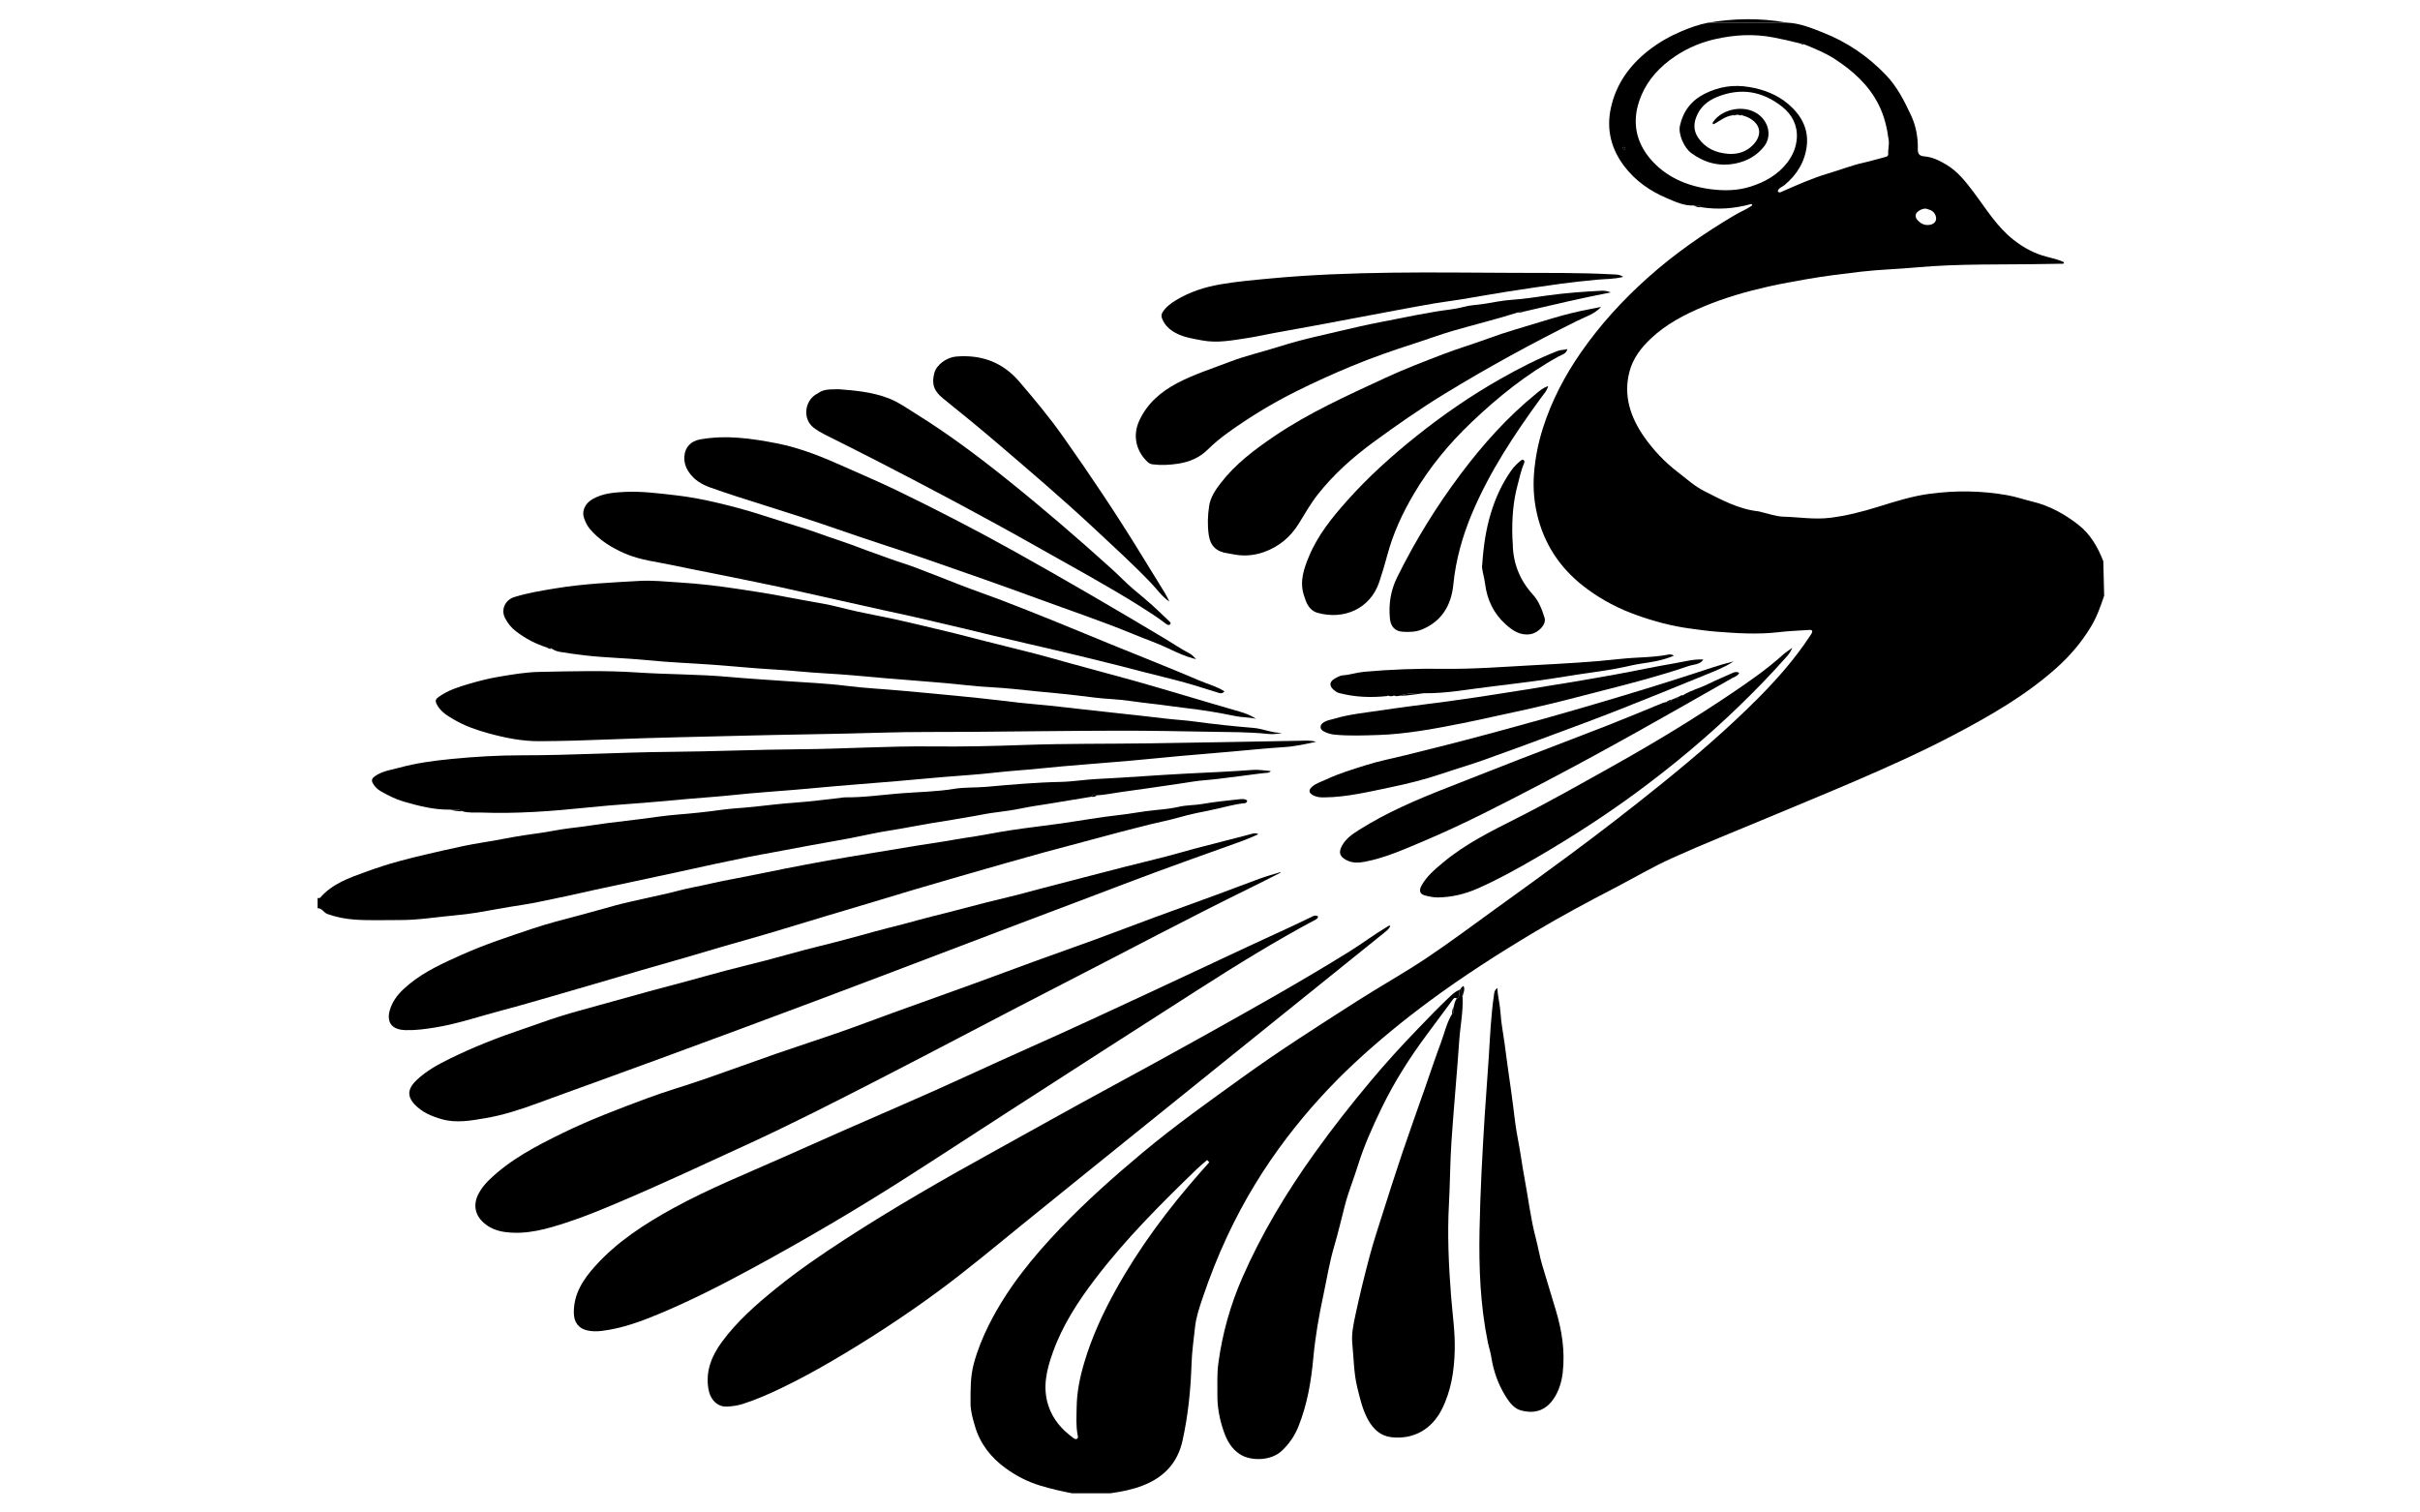 <?xml version="1.0" encoding="utf-8"?>
<!DOCTYPE svg PUBLIC "-//W3C//DTD SVG 1.1//EN" "http://www.w3.org/Graphics/SVG/1.1/DTD/svg11.dtd">
<svg version="1.1" id="Layer_1" xmlns="http://www.w3.org/2000/svg" xmlns:xlink="http://www.w3.org/1999/xlink" x="0px" y="0px"
	 viewBox="0 0 2560 1600" enable-background="new 0 0 2560 1600" xml:space="preserve">
<g>
	<path d="M1890.322,23.966c13.722,0.486,26.329,5.844,38.57,10.666c25.053,9.868,47.076,24.856,65.98,44.545
		c12.096,12.599,19.689,27.729,26.8,43c5.079,10.906,7.422,23.235,7.084,35.579
		c-0.138,5.024,1.872,7.26,6.524,7.618c8.75,0.673,16.342,4.409,23.686,8.818
		c12.288,7.377,20.866,18.507,29.254,29.663c13.014,17.309,24.211,36.023,41.643,49.719
		c9.078,7.132,18.711,12.765,29.67,16.389c7.692,2.543,15.837,3.707,23.232,7.136
		c0.945,0.438,0.658,1.851-0.382,1.872c-0.007,0-0.014,0-0.021,0
		c-5.967,0.125-11.935,0.162-17.902,0.278c-45.917,0.896-91.889-0.498-137.729,3.667
		c-19.373,1.76-38.877,2.254-58.184,4.5c-19.027,2.214-38.057,4.558-56.98,7.848
		c-13.779,2.396-27.575,4.86-41.169,7.931c-23.147,5.229-45.976,11.813-67.978,20.981
		c-20.665,8.61-40.239,18.864-56.641,34.487c-10.138,9.657-18.369,20.729-21.971,34.206
		c-6.801,25.449,0.934,48.485,15.343,69.122c9.893,14.169,21.914,26.878,35.779,37.496
		c9.022,6.91,17.639,14.804,27.645,19.873c18.228,9.233,36.414,19.232,57.347,21.545
		c1.275,0.141,2.508,0.641,3.772,0.92c7.557,1.67,15.086,4.54,22.683,4.736
		c16.498,0.424,32.764,3.274,49.593,1.202c17.362-2.136,33.968-6.438,50.416-11.521
		c17.98-5.556,35.942-11.328,54.547-13.834c27.58-3.715,55.264-3.444,82.81,1.494
		c8.938,1.602,17.464,4.599,26.227,6.701c18.197,4.367,34.077,13.186,48.602,24.506
		c12.799,9.975,20.568,23.668,26.397,38.539c0.315,12.547,0.602,23.961,0.917,36.509
		c-3.766,11.234-7.668,22.317-13.848,32.587c-9.858,16.378-21.999,30.73-36.174,43.447
		c-32.869,29.486-70.834,51.141-109.638,71.56c-33.901,17.839-68.842,33.437-103.986,48.577
		c-31.48,13.561-63.214,26.534-94.829,39.781c-32.842,13.76-65.971,26.885-98.408,41.541
		c-20.947,9.465-40.828,21.275-61.271,31.872c-28.473,14.76-56.729,29.923-84.27,46.352
		c-38.219,22.801-75.664,46.797-111.484,73.281c-27.564,20.381-54.053,42.054-79.121,65.409
		c-26.028,24.249-49.844,50.564-71.443,78.862c-24.778,32.463-45.807,67.218-63.109,104.176
		c-9.957,21.269-18.561,43.09-26.1,65.389c-3.414,10.1-6.878,20.29-7.996,30.618
		c-1.419,13.12-3.337,26.263-3.756,39.5c-0.864,27.252-3.622,54.27-9.524,80.931
		c-5.192,23.451-19.511,38.627-41.633,47.302c-11.209,4.396-22.796,6.654-34.588,8.33
		c-0.047,0.007-0.094,0.01-0.142,0.01h-40.366c-0.062,0-0.123-0.006-0.184-0.017
		c-11.143-2.068-22.111-4.688-33.016-7.925c-13.632-4.046-25.902-10.359-37.253-18.605
		c-15.697-11.402-27.188-26.163-32.527-44.941c-2.163-7.607-4.503-15.295-4.523-23.508
		c-0.034-14.296-0.262-28.589,3.533-42.498c3.881-14.222,9.412-27.797,16.055-41.016
		c19.286-38.378,46.017-71.138,75.486-101.949c27.119-28.354,56.369-54.324,86.436-79.499
		c34.225-28.657,70.566-54.419,106.712-80.484c39.283-28.327,80.139-54.294,120.907-80.377
		c23.983-15.344,48.934-29.206,72.611-44.992c25.187-16.793,49.438-34.997,73.999-52.723
		c26.051-18.802,52.127-37.576,77.936-56.707c32.904-24.39,65.329-49.397,97.187-75.162
		c35.322-28.566,69.786-58.07,101.844-90.259c20.328-20.411,39.358-42.016,55.245-66.188
		c0.57-0.867,1.184-1.709,1.693-2.611c1.409-2.494,0.919-4.049-2.211-3.841
		c-10.869,0.721-21.782,1.103-32.588,2.373c-22.055,2.593-44.028,1.167-66.013-0.542
		c-9.304-0.723-18.541-2.069-27.797-3.31c-19.334-2.592-37.989-7.616-56.266-14.125
		c-18.598-6.623-36-15.645-51.99-27.328c-25.73-18.8-43.539-42.986-52.095-74.008
		c-4.418-16.017-5.876-32.343-4.625-48.539c1.25-16.169,4.419-32.255,9.391-47.928
		c9.167-28.896,23.113-55.46,40.238-80.138c20.284-29.231,44.202-55.388,70.856-79.201
		c28.389-25.362,59.362-46.834,91.992-66.152c5.809-3.439,12.157-5.947,17.852-9.85
		c0.901-0.618,0.235-2.034-0.817-1.742c-17.288,4.787-34.743,6.147-52.507,3.337
		c-0.281-0.044-0.521-0.217-0.682-0.451c-1.877-2.727-4.793-1.039-7.237-1.369
		c-10.462,0.477-19.837-4.033-28.892-7.899c-17.239-7.362-32.565-17.877-44.283-33.096
		c-14.278-18.546-19.539-39.317-14.65-62.008c5.433-25.215,19.581-45.13,39.858-61.009
		c10.891-8.529,22.752-15.212,35.375-20.541c8.741-3.69,17.745-6.824,27.116-8.718 M1842.95,121.8
		c-1.163-1.347-2.357-1.453-3.579-0.375c-1.137-0.001-1.856-0.002-2.992-0.003c-1.191-1.037-2.358-0.983-3.499,0.3
		c-0.16,0.18-0.375,0.304-0.613,0.337c-7.311,0.996-12.889,5.864-19.097,9.165
		c-0.564,0.3-1.296-0.021-1.407-0.65c-0.148-0.84,0.327-1.401,0.766-2.011
		c9.752-13.563,32.161-17.72,46.151-8.544c12.474,8.182,16.071,24.075,7.343,35.072
		c-7.649,9.638-18.109,15.434-30.076,17.857c-17.204,3.483-32.794-0.662-46.906-11.079
		c-7.651-5.647-13.866-20.035-11.941-28.841c3.364-15.393,12.083-26.718,26.11-33.794
		c14.98-7.556,30.536-10.012,47.405-7.146c15.521,2.638,29.443,8.056,41.299,18.173
		c13.275,11.328,21.365,25.778,19.428,43.561c-1.857,17.047-10.385,31.092-23.785,42.111
		c-2.295,1.887-5.845,2.7-6.856,5.981c-0.124,0.404,0.016,0.86,0.367,1.095
		c1.027,0.687,2.115,0.526,3.143,0.072c16.474-7.264,32.9-14.638,50.228-19.742
		c12.314-3.627,24.266-8.412,36.85-11.204c7.557-1.677,14.976-3.968,22.483-5.884
		c1.879-0.48,3.764-0.963,3.632-3.254c-0.283-4.926,1.228-9.703,0.56-14.717
		c-1.778-13.337-4.763-26.098-11.028-38.282c-10.527-20.472-26.862-34.996-45.593-47.289
		c-10.073-6.611-21.243-11.139-32.392-15.622c-0.149-0.06-0.277-0.162-0.382-0.283
		c-0.996-1.143-2.278-1.05-3.602-0.773c-0.146,0.03-0.297,0.028-0.441-0.009
		c-9.372-2.433-18.795-4.513-28.322-6.376c-21.116-4.13-41.978-2.835-62.479,1.894
		c-17.38,4.009-33.596,11.488-48.01,22.556c-14.771,11.343-25.779,25.201-31.743,42.971
		c-7.481,22.291-3.23,43.021,11.33,60.433c16.585,19.835,39.628,29.561,64.942,32.722
		c13.828,1.727,27.961,1.533,41.611-2.836c15.364-4.918,28.951-12.516,38.928-25.566
		c5.801-7.588,9.398-16.352,9.986-25.732c0.85-13.57-5.05-24.921-15.498-33.18
		c-20.644-16.319-43.367-20.479-68.405-10.532c-10.815,4.296-18.655,11.112-22.669,21.887
		c-2.729,7.327-2.477,14.611,2.236,21.492c7.649,11.166,18.668,15.92,31.564,16.958
		c9.991,0.804,19.185-1.983,26.246-9.22c9.709-9.951,9.018-21.116-3.208-28.316
		c-2.426-1.429-5.023-2.236-7.641-3.074C1843.222,122.049,1843.069,121.938,1842.95,121.8z M1279.257,1229.51
		c-1.392-1.454-0.855-0.893-2.247-2.347c-3.766,3.083-7.483,6.216-10.971,9.587
		c-37.855,36.595-75.116,73.76-107.162,115.742c-18.426,24.14-34.921,49.408-45.174,78.243
		c-6.538,18.387-11.107,36.882-4.589,56.508c4.831,14.545,14.267,25.137,26.276,33.925
		c1.299,0.951,2.726,1.805,4.2,0.638c1.17-0.926,0.692-2.375,0.435-3.634
		c-1.988-9.75-1.185-19.57-1.079-29.414c0.177-16.277,3.478-31.999,8.054-47.403
		c8.063-27.144,19.876-52.708,33.654-77.459c24.804-44.557,55.098-85.097,88.712-123.279
		C1272.643,1236.897,1275.947,1233.201,1279.257,1229.51z M2037.231,220.7c-0.102-0.031-0.204-0.048-0.31-0.046
		c-4.382,0.061-9.923,3.472-10.378,6.579c-0.534,3.652,1.965,5.95,4.674,8.112
		c3.112,2.484,6.551,3.091,10.248,2.504c6.166-0.978,8.399-6.056,5.352-11.454
		C2044.508,222.303,2040.452,221.689,2037.231,220.7z M1718.844,158.022c0.255-0.156,0.443-0.424,0.467-0.722
		c0.072-0.919-0.664-1.438-1.448-1.815c-0.291-0.14-0.853,0.282-1.291,0.448c0.281,0.571,0.562,1.142,0.843,1.713
		c0.254,0.516,0.896,0.704,1.387,0.403C1718.815,158.04,1718.829,158.031,1718.844,158.022z"/>
	<path d="M1154.595,842.831c-15.573,2.565-31.134,5.208-46.718,7.697c-8.658,1.383-17.394,2.587-26.021,4.378
		c-9.614,1.996-19.374,3.385-29.125,4.589c-7.205,0.89-14.351,2.345-21.427,3.64
		c-15.532,2.842-31.149,5.231-46.712,7.801c-14.547,2.402-28.977,5.434-43.56,7.66
		c-14.055,2.145-27.921,5.505-41.903,8.149c-13.473,2.548-26.997,4.822-40.484,7.294
		c-13.755,2.521-27.492,5.138-41.237,7.709c-8.649,1.618-17.319,3.128-25.944,4.864
		c-12.181,2.451-24.339,5.02-36.489,7.624c-12.402,2.658-24.776,5.448-37.175,8.127
		c-17.713,3.827-35.436,7.611-53.157,11.402c-11.895,2.545-23.801,5.037-35.688,7.619
		c-12.392,2.692-24.723,5.689-37.163,8.136c-13.209,2.598-26.276,5.848-39.635,7.794
		c-15.882,2.313-31.633,5.506-47.478,8.088c-7.671,1.25-15.408,2.196-23.15,2.891
		c-19.625,1.76-39.108,5.108-58.903,4.99c-15.832-0.094-31.66,0.663-47.497-0.476
		c-9.893-0.712-19.403-2.586-28.76-5.915c-3.975-1.414-5.639-6.329-10.389-6.07c0-3.637,0-7.275,0-10.912
		c1.032,0.227,2.115,0.409,2.898-0.482c12.861-14.641,30.571-20.79,48.067-27.129
		c11.416-4.136,22.993-7.936,34.705-11.125c15.472-4.213,31.099-7.894,46.748-11.406
		c14.379-3.227,28.79-6.488,43.344-8.704c14.831-2.257,29.459-5.563,44.319-7.713
		c9.708-1.404,19.495-2.61,29.172-4.486c10.406-2.017,20.992-3.136,31.523-4.462
		c8.73-1.1,17.396-2.632,26.138-3.707c11.555-1.421,23.156-2.76,34.712-4.244
		c13.351-1.714,26.671-3.779,40.127-4.827c14.978-1.166,29.943-2.776,44.822-4.849
		c11.823-1.647,23.75-2.096,35.594-3.39c14.393-1.573,28.829-3.316,43.321-4.329
		c16.008-1.119,31.943-3.304,47.908-5.036c1.288-0.14,2.569-0.542,3.85-0.525
		c20.024,0.257,39.862-2.698,59.74-4.259c18.578-1.459,37.314-1.636,55.788-4.67
		c11.539-1.895,23.284-1.184,34.931-2.224c26.076-2.329,52.175-4.659,78.383-5.185
		c12.717-0.255,25.276-2.453,37.999-3.065c31.601-1.521,63.15-4.094,94.747-5.707
		c23.578-1.204,47.161-2.16,70.711-3.933c6.063-0.457,12.252,0.76,18.851,1.242
		c-1.614,1.738-3.168,1.766-4.613,1.891c-8.768,0.758-17.466,2.227-26.166,3.216
		c-12.863,1.461-25.666,3.557-38.604,4.519c-8.765,0.652-17.479,2.227-26.17,3.534
		c-21.256,3.196-42.537,6.167-63.82,9.157c-8.195,1.152-16.308,2.911-24.606,3.345
		C1158.039,840.164,1155.907,839.881,1154.595,842.831z"/>
	<path d="M1470.74,979.539c-1.37,3.474-4.412,5.521-7.088,7.682c-46.091,37.205-92.262,74.311-138.399,111.459
		c-38.158,30.723-76.307,61.456-114.438,92.212c-43.191,34.836-86.426,69.617-129.51,104.585
		c-29.771,24.163-59.171,48.797-90.092,71.498c-35.322,25.932-71.998,49.819-109.806,71.987
		c-17.847,10.464-35.995,20.356-54.625,29.313c-13.455,6.47-27.157,12.515-41.413,17.032
		c-5.126,1.624-10.658,2.353-16.053,2.659c-10.617,0.603-18.25-7.474-20.067-19.525
		c-2.825-18.738,3.862-34.533,14.565-49.08c16.12-21.91,36.422-39.616,57.435-56.62
		c23.003-18.613,47.371-35.316,72.138-51.401c51.659-33.548,105.071-64.151,159.005-93.884
		c38.28-21.103,76.362-42.564,114.79-63.404c35.405-19.201,70.785-38.456,105.945-58.099
		c51.973-29.036,103.976-58.042,154.543-89.5c13.589-8.454,26.371-18.184,40.173-26.341
		C1468.721,979.594,1469.452,978.791,1470.74,979.539z"/>
	<path d="M1354.63,923.177c-10.902,5.476-21.756,11.047-32.712,16.41c-65.682,32.152-130.189,66.601-195.259,99.95
		c-65.836,33.741-131.128,68.541-196.945,102.319c-45.933,23.573-91.932,47.074-138.849,68.644
		c-45.82,21.065-91.505,42.437-137.967,62.099c-17.385,7.357-34.856,14.54-52.737,20.412
		c-21.149,6.946-42.637,13.321-65.518,10.363c-8.697-1.125-16.508-4.122-23.008-9.888
		c-9.483-8.412-11.303-19.697-5.271-30.944c2.818-5.254,6.445-9.829,10.799-14.075
		c22.458-21.899,49.809-36.005,77.533-49.608c29.204-14.329,59.613-25.772,90.034-37.101
		c19.773-7.364,40.122-13.165,60.077-20.06c25.551-8.829,50.917-18.193,76.453-27.067
		c22.668-7.877,45.522-15.221,68.177-23.133c18.556-6.481,36.92-13.51,55.407-20.192
		c28.205-10.193,56.468-20.228,84.659-30.459c21.585-7.834,43.07-15.942,64.649-23.792
		c21.556-7.842,43.217-15.399,64.754-23.292c21.25-7.788,42.373-15.922,63.606-23.756
		c21.521-7.941,43.131-15.643,64.661-23.56c15.275-5.617,30.437-11.54,45.739-17.079
		c7.081-2.563,14.375-4.537,21.572-6.779C1354.533,922.785,1354.581,922.981,1354.63,923.177z"/>
	<path d="M1394.362,969.523c-0.347,2.127-1.562,2.708-2.672,3.3c-42.604,22.686-83.611,48.06-124.222,74.076
		c-68.034,43.584-136.04,87.212-203.895,131.074c-36.061,23.311-71.975,46.845-108.193,69.918
		c-51.723,32.951-104.584,63.91-158.46,93.184c-32.53,17.676-65.459,34.531-99.63,48.796
		c-19.576,8.172-39.509,15.483-60.807,18.049c-4.947,0.596-9.841,0.591-14.714-0.395
		c-9.881-2-14.659-8.884-14.746-18.83c-0.177-20.159,10.01-35.435,22.658-49.438
		c23.579-26.106,52.697-44.829,83.287-61.57c37.23-20.373,76.59-36.106,115.262-53.333
		c42.476-18.921,84.987-37.77,127.677-56.201c45.434-19.615,90.138-40.835,135.36-60.916
		c42.288-18.778,84.203-38.401,126.177-57.879c48.003-22.275,95.799-44.999,143.908-67.041
		c9.064-4.153,18.024-8.479,26.985-12.825C1390.226,968.576,1392.178,967.973,1394.362,969.523z"/>
	<path d="M1319.324,846.786c-0.037,2.123-1.381,2.726-2.551,2.843c-11.864,1.187-23.252,4.779-34.872,7.131
		c-11.353,2.297-22.774,4.548-33.972,7.758c-10.403,2.982-21.07,5.032-31.591,7.615
		c-9.763,2.397-19.502,4.896-29.224,7.456c-13.971,3.678-27.916,7.454-41.873,11.185
		c-13.474,3.602-26.968,7.134-40.419,10.82c-13.461,3.688-26.89,7.493-40.315,11.312
		c-16.667,4.741-33.324,9.52-49.97,14.335c-16.151,4.673-32.3,9.355-48.419,14.138
		c-16.107,4.779-32.17,9.707-48.263,14.534c-15.351,4.604-30.726,9.131-46.074,13.748
		c-19.787,5.952-39.53,12.052-59.343,17.913c-16.08,4.757-32.248,9.213-48.353,13.883
		c-12.136,3.519-24.22,7.218-36.355,10.739c-16.6,4.817-33.238,9.502-49.838,14.318
		c-15.856,4.6-31.68,9.311-47.526,13.942c-16.111,4.709-32.218,9.434-48.355,14.054
		c-16.909,4.841-33.785,9.818-50.796,14.277c-23.504,6.161-46.503,14.162-70.637,18.1
		c-10.558,1.723-20.949,3.137-31.63,2.833c-18.517-0.527-20.593-12.749-14.752-26.159
		c4.044-9.284,11.055-16.217,18.715-22.487c16.786-13.74,36.341-22.466,55.964-31.25
		c24.293-10.875,49.522-19.082,74.663-27.535c15.827-5.321,32.05-9.416,48.209-13.703
		c12.932-3.431,25.82-7.147,38.741-10.672c10.693-2.917,21.569-5.167,32.377-7.657
		c11.069-2.55,22.249-4.68,33.206-7.642c11.75-3.176,23.742-5.131,35.573-7.878
		c12.848-2.983,25.871-5.206,38.81-7.8c13.193-2.644,26.362-5.413,39.569-7.987
		c15.25-2.973,30.508-5.91,45.802-8.647c15.041-2.692,30.128-5.129,45.2-7.647
		c15.578-2.603,31.156-5.205,46.745-7.739c10.48-1.704,20.972-3.34,31.474-4.906
		c7.172-1.07,14.248-2.613,21.456-3.598c16.148-2.206,32.119-5.686,48.241-8.122
		c17.921-2.708,35.942-4.753,53.897-7.244c10.259-1.423,20.463-3.239,30.713-4.736
		c11.011-1.608,22.02-3.292,33.08-4.484c8.499-0.916,16.887-2.588,25.35-3.698
		c11.801-1.547,23.776-2.057,35.436-4.716c8.121-1.852,16.489-1.503,24.707-2.962
		c12.486-2.216,25.154-3.459,37.775-4.833C1313.034,845.279,1316.53,844.694,1319.324,846.786z"/>
	<path d="M1331.137,882.497c-11.42,5.37-22.535,9.14-33.591,13.084c-25.064,8.94-50.126,17.889-75.092,27.099
		c-23.293,8.593-46.459,17.531-69.683,26.311c-24.165,9.136-48.34,18.248-72.498,27.402
		c-25.825,9.786-51.636,19.606-77.452,29.416c-23.372,8.881-46.733,17.79-70.114,26.648
		c-23.411,8.869-46.825,17.732-70.267,26.521c-27.113,10.166-54.243,20.287-81.391,30.357
		c-27.397,10.162-54.815,20.268-82.244,30.342c-21.359,7.845-42.745,15.617-64.129,23.397
		c-22.041,8.02-44.125,15.926-66.131,24.041c-17.963,6.624-36.227,12.556-55.034,15.735
		c-15.155,2.561-30.601,5.529-46.233,1.087c-10.678-3.034-20.764-7.359-28.286-15.223
		c-8.851-9.253-7.841-17.3,2.378-26.756c9.966-9.221,21.745-15.756,33.833-21.708
		c25.522-12.568,51.925-22.971,78.898-31.981c12.764-4.264,25.352-9.072,38.191-13.087
		c13.579-4.247,27.349-7.883,41.056-11.715c17.686-4.945,35.38-9.867,53.094-14.709
		c13.456-3.677,26.959-7.178,40.424-10.823c13.704-3.71,27.358-7.612,41.088-11.226
		c14.225-3.744,28.539-7.146,42.768-10.876c13.719-3.596,27.359-7.493,41.07-11.12
		c9.975-2.639,20.023-5.002,30.015-7.581c9.472-2.446,18.919-4.99,28.365-7.535
		c9.705-2.614,19.354-5.452,29.106-7.879c10.742-2.673,21.466-5.383,32.114-8.425
		c9.415-2.689,18.972-4.879,28.457-7.328c14.727-3.804,29.431-7.698,44.173-11.442
		c10.247-2.602,20.563-4.934,30.809-7.539c9.747-2.478,19.436-5.183,29.164-7.735
		c13.997-3.672,28.005-7.306,42.012-10.94c14.533-3.77,29.058-7.574,43.61-11.267
		c14.794-3.755,29.642-7.301,44.421-11.115c9.747-2.515,19.394-5.413,29.121-8.01
		c10.49-2.8,21.02-5.452,31.534-8.163c9.97-2.57,19.963-5.056,29.897-7.759
		C1326.692,881.427,1328.541,881.053,1331.137,882.497z"/>
	<path d="M578.816,685.024c-11.967-3.698-22.854-9.445-32.826-17.023c-5.068-3.852-8.938-8.684-11.769-14.247
		c-4.549-8.937,0.179-19.154,9.822-22.137c14.368-4.444,29.105-6.827,43.935-9.267
		c29.54-4.86,59.335-6.159,89.087-7.848c13.662-0.776,27.476,0.84,41.206,1.639
		c21.749,1.265,43.389,3.946,64.881,7.241c15.834,2.427,31.716,4.783,47.477,7.92
		c13.405,2.667,26.956,4.87,40.419,7.356c12.171,2.248,24.117,5.695,36.22,8.345
		c11.581,2.536,23.264,4.607,34.854,7.104c11.598,2.499,23.146,5.231,34.699,7.936
		c10.791,2.526,21.574,5.086,32.331,7.749c10.261,2.539,20.479,5.25,30.725,7.849
		c10.245,2.598,20.502,5.146,30.752,7.726c9.745,2.453,19.512,4.827,29.224,7.404
		c9.971,2.646,19.881,5.523,29.831,8.252c13.938,3.823,27.892,7.586,41.831,11.405
		c13.195,3.615,26.41,7.159,39.56,10.93c16.351,4.689,32.644,9.579,48.962,14.383
		c15.134,4.455,30.244,8.992,45.411,13.331c8.004,2.29,16.027,4.446,23.168,9.332
		c-7.173-1.729-14.544-1.384-21.772-2.883c-17.519-3.634-35.167-6.525-52.958-8.55
		c-12.103-1.377-24.141-3.341-36.252-4.622c-14.184-1.5-28.23-4.072-42.512-4.864
		c-11.645-0.646-23.255-2.263-34.808-3.688c-14.164-1.747-28.396-2.913-42.566-4.354
		c-16.75-1.703-33.51-3.654-50.373-4.521c-16.304-0.838-32.536-3.018-48.815-4.421
		c-19.637-1.693-39.293-3.167-58.938-4.776c-22.492-1.843-44.952-4.252-67.478-5.432
		c-17.886-0.937-35.651-3.096-53.529-4.076c-20.973-1.15-41.884-3.373-62.839-4.896
		c-23.8-1.73-47.681-2.577-71.41-4.969c-21.953-2.212-44.023-2.515-65.961-5.083
		c-8.993-1.053-17.912-2.266-26.818-3.809c-2.908-0.504-5.431-1.669-7.858-3.206
		C582.424,684.509,580.558,685.014,578.816,685.024z"/>
	<path d="M1356.238,775.242c-5.045,1.323-10.107,1.663-15.168,1.128c-19.927-2.104-39.94-1.909-59.925-2.259
		c-32.717-0.573-65.439-1.219-98.158-1.149c-51.166,0.109-102.331,0.803-153.496,1.222
		c-32.206,0.264-64.432-0.146-96.615,0.857c-49.323,1.537-98.665,1.944-147.983,3.243
		c-46.202,1.217-92.424,1.966-138.606,3.864c-25.172,1.034-50.338,1.805-75.533,1.931
		c-18.615,0.093-36.534-3.522-54.351-8.452c-12.533-3.468-24.753-7.705-35.936-14.28
		c-6.99-4.11-14.145-8.13-18.316-16.046c-2.425-4.601-0.895-6.042,2.471-8.432
		c9.47-6.724,20.398-10.153,31.221-13.337c10.351-3.045,20.853-5.776,31.607-7.58
		c14.343-2.407,28.636-4.903,43.194-5.177c34.283-0.646,68.641-1.733,102.829,0.569
		c32.383,2.18,64.84,1.816,97.217,4.709c20.366,1.82,40.89,3.063,61.326,4.503
		c21.198,1.494,42.473,2.326,63.623,5.007c19.286,2.445,38.769,3.301,58.143,5.094
		c19.629,1.816,39.276,3.511,58.881,5.489c15.469,1.561,30.971,3.075,46.425,4.955
		c12.844,1.562,25.739,3.099,38.669,4.171c15.249,1.264,30.441,3.214,45.657,4.879
		c13.402,1.467,26.804,2.942,40.203,4.43c16.239,1.803,32.492,3.491,48.707,5.485
		c10.302,1.266,20.66,1.737,30.971,3.154c20.802,2.858,41.713,5.073,62.642,6.788
		C1336.257,770.852,1345.755,775.58,1356.238,775.242z"/>
	<path d="M476.211,856.484c-17.021,0.27-33.218-3.879-49.414-8.596c-8.326-2.425-15.79-6.317-23.228-10.434
		c-2.679-1.483-5.199-3.372-7.141-5.875c-4.549-5.864-3.98-8.075,2.518-11.928
		c7.283-4.319,15.612-5.406,23.512-7.569c17.984-4.923,36.56-7.371,55.023-9.187
		c24.76-2.435,49.652-3.902,74.602-3.884c52.185,0.036,104.291-3.211,156.492-3.647
		c45.927-0.384,91.857-2.421,137.818-2.764c46.723-0.348,93.398-3.519,140.149-2.971
		c32.465,0.381,64.927-0.415,97.353-1.572c43.357-1.548,86.717-1.087,130.073-1.67
		c54.001-0.726,107.996-1.862,161.995-2.777c5.416-0.092,10.867-0.53,16.297,1.092
		c-11.349,2.483-22.63,4.973-34.353,5.692c-18.371,1.128-36.689,3.096-55.032,4.681
		c-18.086,1.563-36.182,3.017-54.262,4.654c-19.113,1.73-38.2,3.745-57.319,5.41
		c-30.23,2.634-60.522,4.637-90.697,7.785c-16.254,1.695-32.566,2.592-48.807,4.476
		c-18.281,2.12-36.691,3.113-55.038,4.679c-16.015,1.367-32.015,2.912-48.031,4.263
		c-20.93,1.765-41.874,3.368-62.805,5.132c-15.243,1.284-30.47,2.77-45.712,4.069
		c-21.186,1.806-42.422,3.13-63.557,5.4c-16.77,1.802-33.589,2.86-50.377,4.342
		c-19.882,1.755-39.749,3.699-59.672,5.09c-15.242,1.064-30.5,2.36-45.706,3.936
		c-37.2,3.855-74.428,6.634-111.861,5.266c-6.656-0.243-13.403,0.647-19.919-1.413
		C485.103,855.446,480.564,856.675,476.211,856.484z"/>
	<path d="M1295.272,731.33c-1.966,2.572-4.22,2.164-6.059,1.618c-11.855-3.519-23.579-7.5-35.491-10.803
		c-13.921-3.86-27.994-7.167-41.993-10.747c-9.752-2.494-19.477-5.088-29.236-7.553
		c-10.758-2.717-21.532-5.37-32.314-7.991c-11.78-2.864-23.571-5.686-35.37-8.474
		c-10.306-2.435-20.631-4.791-30.945-7.192c-10.826-2.52-21.658-5.016-32.471-7.59
		c-11.314-2.693-22.597-5.514-33.914-8.194c-16.583-3.928-33.171-7.841-49.783-11.644
		c-11.096-2.539-22.245-4.852-33.36-7.308c-12.119-2.677-24.227-5.403-36.34-8.107
		c-11.36-2.536-22.721-5.067-34.08-7.61c-12.62-2.826-25.222-5.737-37.861-8.476
		c-11.635-2.521-23.304-4.891-34.969-7.276c-13.69-2.798-27.391-5.544-41.088-8.306
		c-12.437-2.508-24.909-4.857-37.306-7.546c-17.381-3.77-35.291-5.432-51.816-12.687
		c-14.091-6.187-26.987-14.075-37.032-26.047c-2.893-3.448-4.694-7.522-6.103-11.607
		c-2.544-7.372,1.42-15.341,8.835-19.647c10.663-6.192,22.539-7.207,34.379-7.767
		c18.078-0.856,35.948,1.527,53.906,3.571c14.182,1.614,28.11,4.222,41.876,7.441
		c16.546,3.869,33.028,8.205,49.226,13.489c15.455,5.042,31.033,9.704,46.509,14.682
		c7.68,2.47,15.256,5.263,22.871,7.932c11.109,3.894,22.409,7.447,33.3,11.696
		c10.269,4.006,20.807,7.449,31.104,11.315c9.303,3.493,19.058,6.229,28.419,9.789
		c15.618,5.939,31.177,12.088,46.721,18.182c14.774,5.793,29.907,10.939,44.792,16.593
		c19.287,7.326,38.424,15.053,57.556,22.78c19.542,7.893,38.98,16.04,58.496,23.996
		c31.056,12.662,62.288,24.91,93.116,38.104C1277.494,723.649,1286.785,725.947,1295.272,731.33z"/>
	<path d="M1265.302,697.276c-10.374-2.378-19.927-6.772-29.23-11.244c-11.904-5.722-24.347-9.92-36.483-14.936
		c-33.197-13.722-67.275-25.129-100.978-37.517c-38.579-14.179-77.375-27.778-116.216-41.226
		c-32.191-11.146-64.683-21.424-96.857-32.618c-25.286-8.797-50.752-16.993-76.285-25.019
		c-19.445-6.112-38.909-12.213-58.093-19.081c-8.706-3.116-16.798-7.887-22.329-16.031
		c-3.502-5.156-5.277-10.467-4.864-16.743c0.651-9.903,6.86-16.271,16.725-18.038
		c27.377-4.904,54.474-1.022,81.07,4.179c25.268,4.941,49.32,14.793,72.879,25.391
		c17.612,7.922,35.437,15.404,52.818,23.803c43.073,20.813,85.571,42.767,127.353,66.079
		c52.838,29.481,105.07,60.018,157.006,91.051c8.917,5.328,17.506,11.242,26.744,16.022
		C1261.416,692.824,1263.056,695.222,1265.302,697.276z"/>
	<path d="M1693.718,324.665c-6.978,7.674-16.607,10.43-25.269,14.728c-47.707,23.677-94.375,49.179-139.845,76.935
		c-26.338,16.077-51.587,33.715-76.413,51.931c-21.571,15.828-41.534,33.708-58.157,54.799
		c-7.5,9.515-13.572,20.192-19.938,30.558c-8.889,14.477-21.206,24.794-37.109,30.397
		c-10.086,3.554-20.692,4.57-31.388,2.549c-2.291-0.433-4.575-0.927-6.883-1.242
		c-11.825-1.614-18.358-7.708-20.05-19.382c-1.499-10.345-1.125-20.828,0.478-31.053
		c1.421-9.065,6.726-16.817,12.255-23.974c15.566-20.151,35.63-35.209,56.519-49.394
		c36.785-24.979,77.199-43.033,117.275-61.654c20.093-9.336,40.859-17.282,61.564-25.221
		c15.852-6.079,32.194-10.869,48.12-16.766c18.349-6.795,37.204-11.939,55.868-17.681
		c13.789-4.242,27.657-8.297,41.829-11.318C1679.572,327.384,1686.608,326.027,1693.718,324.665z"/>
	<path d="M1605.006,330.718c-22.381,7.109-45.21,12.634-67.752,19.159c-13.885,4.019-27.448,9.139-41.225,13.547
		c-22.379,7.161-44.555,14.911-66.253,23.902c-19.773,8.194-39.264,17.044-58.449,26.591
		c-25.328,12.605-49.385,27.257-72.321,43.736c-7.566,5.436-14.838,11.446-21.471,17.979
		c-8.745,8.613-19.313,12.995-30.968,14.822c-8.943,1.402-18.062,1.895-27.17,0.762
		c-2.201-0.274-3.858-1.062-5.446-2.56c-12.384-11.692-15.842-28.043-8.927-43.325
		c8.335-18.42,22.898-30.925,40.543-40.185c17.674-9.275,36.659-15.257,55.2-22.381
		c16.869-6.481,34.466-10.458,51.623-15.881c13.538-4.279,27.228-7.996,40.987-11.116
		c15.329-3.477,30.612-7.231,45.95-10.682c13.102-2.947,26.32-5.342,39.458-7.989
		c13.64-2.749,27.353-5.412,41.119-7.688c9.421-1.558,19.032-2.229,28.321-4.773
		c6.742-1.846,13.828-2.032,20.718-3.068c10.213-1.536,20.335-3.798,30.741-4.473
		c12.394-0.803,24.721-2.789,37.044-4.505c19.035-2.651,38.17-4.076,57.347-5.042
		c3.333-0.168,6.608,0.377,9.86,1.764c-31.062,5.983-61.773,13.259-92.498,20.397
		C1609.272,329.836,1606.902,328.764,1605.006,330.718z"/>
	<path d="M887.055,411.739c16.1,1.24,35.289,2.703,53.366,9.748c10.39,4.049,19.524,10.706,28.966,16.574
		c33.665,20.922,65.314,44.644,96.227,69.434c38.059,30.522,74.987,62.332,111.164,95.042
		c7.484,6.767,14.428,14.209,22.064,20.637c8.291,6.98,16.669,13.86,24.613,21.247
		c4.496,4.181,8.893,8.469,13.343,12.7c0.947,0.9,2.2,2.027,1.126,3.195c-1.048,1.14-2.522,1.093-4.068-0.097
		c-8.775-6.756-18.055-12.742-27.445-18.643c-35.061-22.03-71.471-41.704-107.475-62.075
		c-56.895-32.191-114.637-62.826-172.77-92.72c-17.938-9.224-36.013-18.18-54.021-27.268
		c-3.929-1.982-7.667-4.204-11.211-6.894c-12.261-9.306-9.607-27.896,1.816-35.153
		C870.498,412.544,872.094,411.773,887.055,411.739z"/>
	<path d="M1717.12,292.866c-9.719,2.593-19.092,2.14-28.309,3.067c-12.378,1.244-24.766,2.471-37.088,4.154
		c-19.506,2.664-38.981,5.573-58.431,8.62c-15.867,2.486-31.667,5.394-47.519,7.981
		c-9.717,1.586-19.504,2.756-29.209,4.409c-13.783,2.349-27.527,4.935-41.275,7.486
		c-14.254,2.644-28.492,5.373-42.739,8.053c-14.749,2.775-29.495,5.569-44.254,8.292
		c-13.757,2.538-27.534,4.962-41.291,7.5c-9.162,1.69-18.257,3.794-27.463,5.178
		c-15.85,2.382-31.547,5.604-47.89,2.507c-9.719-1.841-19.399-3.201-28.156-7.979
		c-6.242-3.406-11.362-7.98-14.092-14.913c-1.077-2.736-0.957-4.795,0.634-7.235c3.511-5.387,8.579-9.115,13.822-12.31
		c14.513-8.845,30.391-13.982,47.169-16.881c17.415-3.009,34.94-4.516,52.508-6.168
		c85.5-8.04,171.21-6.362,256.885-5.986c35.046,0.154,70.116-0.317,105.141,1.594
		C1709.309,290.44,1713.181,290.127,1717.12,292.866z"/>
	<path d="M1658.087,369.262c-1.383,5.298-5.912,5.939-9.049,7.661c-34.228,18.795-64.258,43.007-92.447,69.819
		c-23.654,22.499-44.194,47.398-60.808,75.48c-12.029,20.332-21.923,41.62-28.083,64.547
		c-2.615,9.732-5.443,19.426-8.672,28.968c-9.754,28.828-38.05,40.17-65.136,32.569
		c-9.497-2.665-12.33-11.207-14.815-19.428c-4.31-14.257,0.295-27.499,5.676-40.405
		c9.302-22.307,24.222-40.767,40.147-58.669c22.501-25.296,47.538-47.789,73.922-68.831
		c27.981-22.315,57.412-42.614,88.563-60.245c19.514-11.045,39.449-21.379,60.44-29.494
		C1651.06,369.985,1654.419,370.26,1658.087,369.262z"/>
	<path d="M1896.001,685.246c-2.051,4.985-4.448,7.625-6.759,10.236c-15.748,17.792-32.286,34.815-49.361,51.349
		c-33.227,32.174-68.661,61.788-105.736,89.3c-34.473,25.581-70.569,48.856-107.705,70.51
		c-20.597,12.01-41.367,23.576-63.178,33.216c-13.415,5.929-27.482,9.295-42.144,9.513
		c-4.593,0.068-9.3-0.958-13.79-2.121c-5.254-1.361-6.499-5.105-3.679-10.257
		c5.478-10.007,14.075-17.159,22.629-24.345c23.617-19.841,51.096-33.342,78.318-47.113
		c34.591-17.5,68.274-36.604,102.089-55.51c42.735-23.894,84.573-49.234,125.152-76.598
		c18.821-12.691,37.506-25.678,54.436-40.95C1888.851,690.15,1891.858,688.299,1896.001,685.246z"/>
	<path d="M1237.078,636.423c-8.012-5.369-13.188-13.125-19.571-19.79c-19.021-19.859-39.361-38.319-59.431-57.077
		c-33.718-31.515-68.835-61.436-103.894-91.417c-18.51-15.829-37.392-31.233-56.38-46.489
		c-9.759-7.841-12.524-15.197-9.429-27.075c2.154-8.266,12.38-16.548,23.605-17.437
		c26.375-2.089,48.774,6.116,66.236,26.513c16.004,18.694,31.769,37.579,45.987,57.69
		c29.293,41.431,57.511,83.575,83.996,126.866c7.931,12.964,15.998,25.846,23.914,38.82
		C1233.954,630.046,1235.432,633.286,1237.078,636.423z"/>
	<path d="M1780.293,735.474c8.38-5.239,18.057-7.556,26.835-11.948c8.269-4.137,16.878-7.591,25.286-11.457
		c2.379-1.094,4.582-1.833,7.449-0.264c-1.8,3.466-5.143,4.198-7.583,5.588
		c-66.949,38.145-133.87,76.348-202.212,111.978c-40.698,21.218-81.425,42.44-123.744,60.273
		c-20.41,8.601-40.71,17.814-62.751,22.02c-6.892,1.315-13.326,1.404-19.619-1.988
		c-6.767-3.647-8.065-7.867-4.533-14.604c4.031-7.688,10.856-12.473,17.849-16.898
		c29.57-18.709,61.579-32.375,94.053-45.058c25.648-10.017,51.229-20.206,76.9-30.161
		c30.807-11.946,61.734-23.582,92.501-35.629c19.505-7.637,38.81-15.785,58.217-23.672
		c1.177-0.478,2.467-0.678,3.692-1.007c1.935-0.693,5.032,1.245,5.657-2.476c0.6-0.238,1.201-0.475,1.789-0.711
		c2.207-0.146,4.647,0.223,5.764-2.484c0.583-0.24,1.166-0.48,1.739-0.718
		C1778.552,736.249,1779.598,736.47,1780.293,735.474z"/>
	<path d="M1637.75,408.442c-1.65,5.642-4.9,8.687-7.429,12.153c-28.115,38.538-54.45,78.211-73.064,122.336
		c-10.168,24.102-17.244,49.167-19.857,75.511c-2.146,21.642-12.094,38.917-33.48,47.567
		c-6.41,2.592-13.261,2.721-19.886,2.314c-8.367-0.514-12.907-5.443-13.732-14.134
		c-1.426-15.017,0.821-29.606,7.508-43.169c19.165-38.873,41.846-75.637,67.906-110.25
		c23.32-30.974,49.064-59.758,79.271-84.291C1628.545,413.588,1631.953,410.382,1637.75,408.442z"/>
	<path d="M1833.901,699.685c-10.14,6.621-20.858,10.567-31.353,14.869c-30.334,12.435-60.712,24.773-91.222,36.77
		c-22.838,8.98-45.875,17.462-68.884,26.003c-24.47,9.084-48.944,18.166-73.545,26.882
		c-14.605,5.174-29.511,9.492-44.19,14.465c-17.662,5.983-35.773,10.451-53.946,14.21
		c-23.009,4.759-45.989,10.399-69.729,10.656c-3.909,0.042-7.712-0.126-11.375-1.937
		c-5.365-2.654-5.901-5.952-1.173-9.781c4.283-3.469,9.607-4.998,14.494-7.295
		c13.771-6.472,28.37-10.828,42.827-15.352c13.499-4.224,27.475-6.916,41.231-10.324
		c13.776-3.413,27.555-6.818,41.304-10.336c14.508-3.711,29.009-7.458,43.468-11.358
		c20.728-5.591,41.438-11.254,62.113-17.038c17.183-4.807,34.331-9.747,51.447-14.785
		c19.083-5.617,38.141-11.322,57.159-17.158c15.312-4.698,30.555-9.622,45.814-14.492
		C1803.264,708.922,1817.988,703.523,1833.901,699.685z"/>
	<path d="M1801.912,697.696c-3.591,5.535-10.589,5.093-16.141,7.034c-15.559,5.439-31.453,9.956-47.321,14.46
		c-13.9,3.946-27.939,7.401-41.926,11.035c-14.005,3.638-28.004,7.299-42.04,10.815
		c-11.032,2.763-22.093,5.414-33.181,7.943c-12.62,2.878-25.279,5.581-37.928,8.33
		c-11.889,2.584-23.749,5.322-35.689,7.643c-15.754,3.062-31.511,6.223-47.386,8.519
		c-13.84,2.001-27.822,3.595-41.783,4.029c-15.538,0.482-31.137,1.169-46.702-0.351
		c-3.992-0.39-7.694-1.553-11.129-3.264c-5.057-2.518-4.909-7.145-0.016-10.031
		c3.418-2.016,7.315-2.486,11.027-3.601c15.719-4.724,32.001-6.208,48.109-8.663
		c12.034-1.834,24.108-3.413,36.175-5.026c11.818-1.58,23.657-3.004,35.473-4.599
		c10.522-1.42,21.036-2.903,31.533-4.497c17.41-2.643,34.812-5.346,52.2-8.13
		c7.414-1.187,14.795-2.55,22.221-3.701c24.295-3.764,48.522-7.994,72.719-12.357
		c20.365-3.672,40.592-8.141,60.998-11.545C1781.417,700.024,1791.577,697.009,1801.912,697.696z"/>
	<path d="M1467.457,736.325c-17.128,1.844-34.102,1.224-50.84-3.176c-2.331-0.613-4.216-2.055-5.967-3.57
		c-4.548-3.937-4.346-8.295,0.754-11.364c2.847-1.714,6.072-3.607,9.237-3.825
		c7.566-0.522,14.731-3.029,22.227-3.711c28.219-2.564,56.5-3.546,84.822-3.189
		c31.978,0.403,63.854-2.171,95.725-3.875c30.553-1.634,61.184-3.271,91.6-6.644
		c16.508-1.831,33.207-1.247,49.561-4.483c2.053-0.406,4.153-0.21,6.26,1.049
		c-11.352,5.032-23.342,6.801-35.316,8.582c-5.886,0.875-11.72,2.265-17.47,3.526
		c-16.222,3.555-32.708,5.355-49.043,7.919c-17.11,2.686-34.229,5.552-51.458,7.679
		c-12.325,1.521-24.7,3.254-37.03,4.647c-24.712,2.793-49.235,7.779-74.258,7.455
		c-8.812-0.306-17.585-0.201-26.056,2.757c-1.579,0.426-3.162,0.458-4.748,0.04
		c-0.532-0.881-1.053-0.819-1.565,0.019c-1.551,0.444-3.105,0.464-4.662,0.037
		C1468.55,734.959,1467.99,735.446,1467.457,736.325z"/>
	<path d="M1567.954,597.417c1.433-20.754,4.035-37.202,8.834-53.467c4.892-16.582,11.86-31.912,21.744-46.024
		c2.868-4.094,6.332-7.527,10.169-10.644c0.788-0.64,1.67-1.465,2.765-0.808
		c1.331,0.798,1.379,2.184,0.839,3.403c-3.158,7.132-4.6,14.754-6.66,22.215
		c-5.085,18.415-6.333,37.165-5.779,56.127c0.076,2.591,0.395,5.175,0.44,7.765
		c0.35,20.299,7.648,37.987,21.127,52.855c6.595,7.274,9.744,15.92,12.501,24.758
		c2.178,6.981-6.667,16.049-15.315,17.322c-10.726,1.579-18.586-3.982-25.754-10.388
		c-12.822-11.457-19.779-26.079-21.893-43.206C1569.992,609.389,1567.014,601.684,1567.954,597.417z"/>
	<path d="M1480.208,736.103c8.471-2.958,17.244-3.063,26.056-2.757
		C1497.583,734.342,1488.983,736.047,1480.208,736.103z"/>
	<path d="M476.211,856.484c4.354,0.191,8.892-1.038,12.902,1.681C484.705,858.357,480.427,857.661,476.211,856.484z"/>
	<path d="M1791.84,217.409c2.55,0.344,5.613-1.508,7.475,1.75C1796.607,219.482,1794.132,218.837,1791.84,217.409z"/>
	<path d="M1154.595,842.831c1.311-2.95,3.443-2.667,5.803-1.473C1158.709,842.821,1156.764,843.268,1154.595,842.831z
		"/>
	<path d="M1768.292,740.171c-0.625,3.721-3.722,1.784-5.657,2.476C1764.311,741.325,1766.207,740.532,1768.292,740.171z"
		/>
	<path d="M1775.845,736.976c-1.117,2.707-3.558,2.339-5.764,2.484
		C1772.011,738.631,1773.928,737.803,1775.845,736.976z"/>
	<path d="M1605.006,330.718c1.895-1.954,4.265-0.883,6.432-1.008C1609.402,330.799,1607.169,330.531,1605.006,330.718z
		"/>
	<path d="M578.816,685.024c1.742-0.01,3.608-0.516,4.911,1.227C581.937,686.452,580.184,686.509,578.816,685.024z"/>
	<polygon points="1299.393,735.048 1299.009,734.727 1299.479,734.583 	"/>
	<path d="M1780.293,735.474c-0.695,0.996-1.74,0.775-2.709,0.784C1778.298,735.319,1779.252,735.248,1780.293,735.474
		z"/>
	<path d="M1467.457,736.325c0.533-0.879,1.093-1.366,1.776-0.126C1468.64,736.241,1468.049,736.283,1467.457,736.325z
		"/>
	<path d="M1473.894,736.162c0.512-0.838,1.033-0.9,1.565-0.019C1474.937,736.149,1474.416,736.156,1473.894,736.162z"
		/>
	<path d="M1541.133,1056.411c-2.47-1.825-3.44-0.126-4.791,1.717c-8.864,12.102-17.848,24.117-26.808,36.148
		c-18.148,24.367-34.395,49.963-47.675,77.273c-9.816,20.186-19.017,40.676-25.686,62.251
		c-4.259,13.777-9.81,27.158-13.437,41.16c-3.753,14.49-7.117,29.094-11.352,43.441
		c-5.064,17.152-7.829,34.79-11.562,52.203c-4.656,21.724-8.479,43.634-10.521,65.863
		c-2.273,24.746-6.399,49.273-15.737,72.532c-3.987,9.929-9.879,18.611-17.886,25.999
		c-11.392,10.512-32.362,10.726-43.718,3.571c-9.293-5.854-14.162-14.84-17.581-24.819
		c-4.221-12.317-6.672-24.959-6.557-38.029c0.099-11.154-0.504-22.338,0.988-33.442
		c4.223-31.439,12.709-61.668,25.426-90.756c20.412-46.689,46.533-89.944,76.154-131.368
		c18.877-26.399,38.879-51.854,59.662-76.672c15.963-19.062,32.761-37.475,50.077-55.383
		c11-11.376,21.902-22.837,33.458-33.654c2.995-2.804,6.015-5.626,9.943-7.173
		C1542.935,1050.371,1545.16,1054.213,1541.133,1056.411z"/>
	<path d="M1541.133,1056.411c4.027-2.199,1.802-6.041,2.397-9.136c0.44-0.268,0.883-0.54,1.322-0.811
		c3.178,1.956,0.023,5.775,2.344,7.984c0.78,15.653-2.49,31.005-3.551,46.526
		c-2.439,35.71-5.855,71.354-8.244,107.067c-1.454,21.746-1.42,43.588-2.616,65.356
		c-1.785,32.483-0.309,64.897,2.202,97.231c1.485,19.125,4.36,38.173,3.913,57.394
		c-0.508,21.853-3.661,43.138-13.776,63.094c-10.573,20.861-29.941,32.004-53.455,29.206
		c-11.213-1.335-18.729-8.349-24.102-17.802c-6.079-10.695-8.731-22.562-11.661-34.375
		c-3.835-15.464-3.817-31.342-5.377-47.024c-0.996-10.007,1.229-20.233,3.32-30.06
		c4.411-20.735,9.497-41.342,14.929-61.837c3.906-14.737,8.69-29.248,13.315-43.787
		c6.98-21.942,13.951-43.891,21.316-65.706c7.687-22.77,15.841-45.382,23.777-68.069
		c5.707-16.315,11.116-32.74,17.185-48.919c3.775-10.062,5.96-20.765,11.675-30.067
		c3.221-1.89,1.149-5.015,1.74-7.523C1538.585,1062.118,1538.884,1058.891,1541.133,1056.411z"/>
	<path d="M1583.832,1045.05c0.783,9.921,3.016,18.216,3.509,26.59c0.628,10.663,2.805,21.087,4.219,31.575
		c1.519,11.261,2.908,22.612,4.581,33.873c1.593,10.723,3.064,21.54,4.445,32.321
		c1.478,11.538,2.693,23.141,4.944,34.607c2.841,14.473,4.694,29.138,7.415,43.638
		c3.866,20.604,6.24,41.475,11.621,61.818c2.511,9.493,4.03,19.262,6.83,28.701
		c4.777,16.11,9.737,32.165,14.553,48.263c6.375,21.31,9.733,43.049,7.217,65.258
		c-1.102,9.727-3.832,19.278-9.42,27.677c-8.909,13.39-21.194,16.498-35.255,12.504
		c-6.716-1.907-11.467-8.023-15.218-13.917c-8.229-12.934-13.353-27.167-15.694-42.33
		c-0.83-5.379-2.599-10.507-3.69-15.831c-8.015-39.105-9.505-78.657-8.758-118.365
		c0.761-40.473,2.953-80.877,5.471-121.287c1.29-20.705,3.03-41.395,4.314-62.101
		c1.347-21.712,2.297-43.522,5.445-65.109C1580.686,1050.688,1580.473,1048.232,1583.832,1045.05z"/>
	<path d="M1547.196,1054.448c-2.321-2.208,0.834-6.027-2.344-7.984c0.632-1.414,1.572-2.537,3.388-3.457
		C1550.239,1047.133,1547.591,1050.726,1547.196,1054.448z"/>
	<path d="M1537.785,1065.152c-0.591,2.508,1.481,5.633-1.74,7.523
		C1535.987,1070.015,1536.368,1067.464,1537.785,1065.152z"/>
	<path d="M1719.2,157.803c-0.474,0.291-0.893,0.548-1.312,0.805c-0.439-0.892-0.878-1.784-1.317-2.675
		c0.438-0.165,1-0.588,1.291-0.448C1718.78,155.927,1719.631,156.56,1719.2,157.803z"/>
	<path d="M1843.13,122.019c-1.417-0.035-2.833-0.07-4.248-0.105
		C1840.341,120.268,1841.757,120.273,1843.13,122.019z"/>
	<path d="M1836.878,121.92c-1.414,0.031-2.829,0.061-4.242,0.092
		C1834.015,120.248,1835.43,120.3,1836.878,121.92z"/>
	<path d="M1908.726,46.997c-1.445,0.18-2.811,0.016-3.99-0.919C1906.218,45.753,1907.655,45.581,1908.726,46.997z"/>
	<path d="M1806.364,24.137c27.136-4.678,54.994-5.429,83.958-0.172"/>
</g>
</svg>
